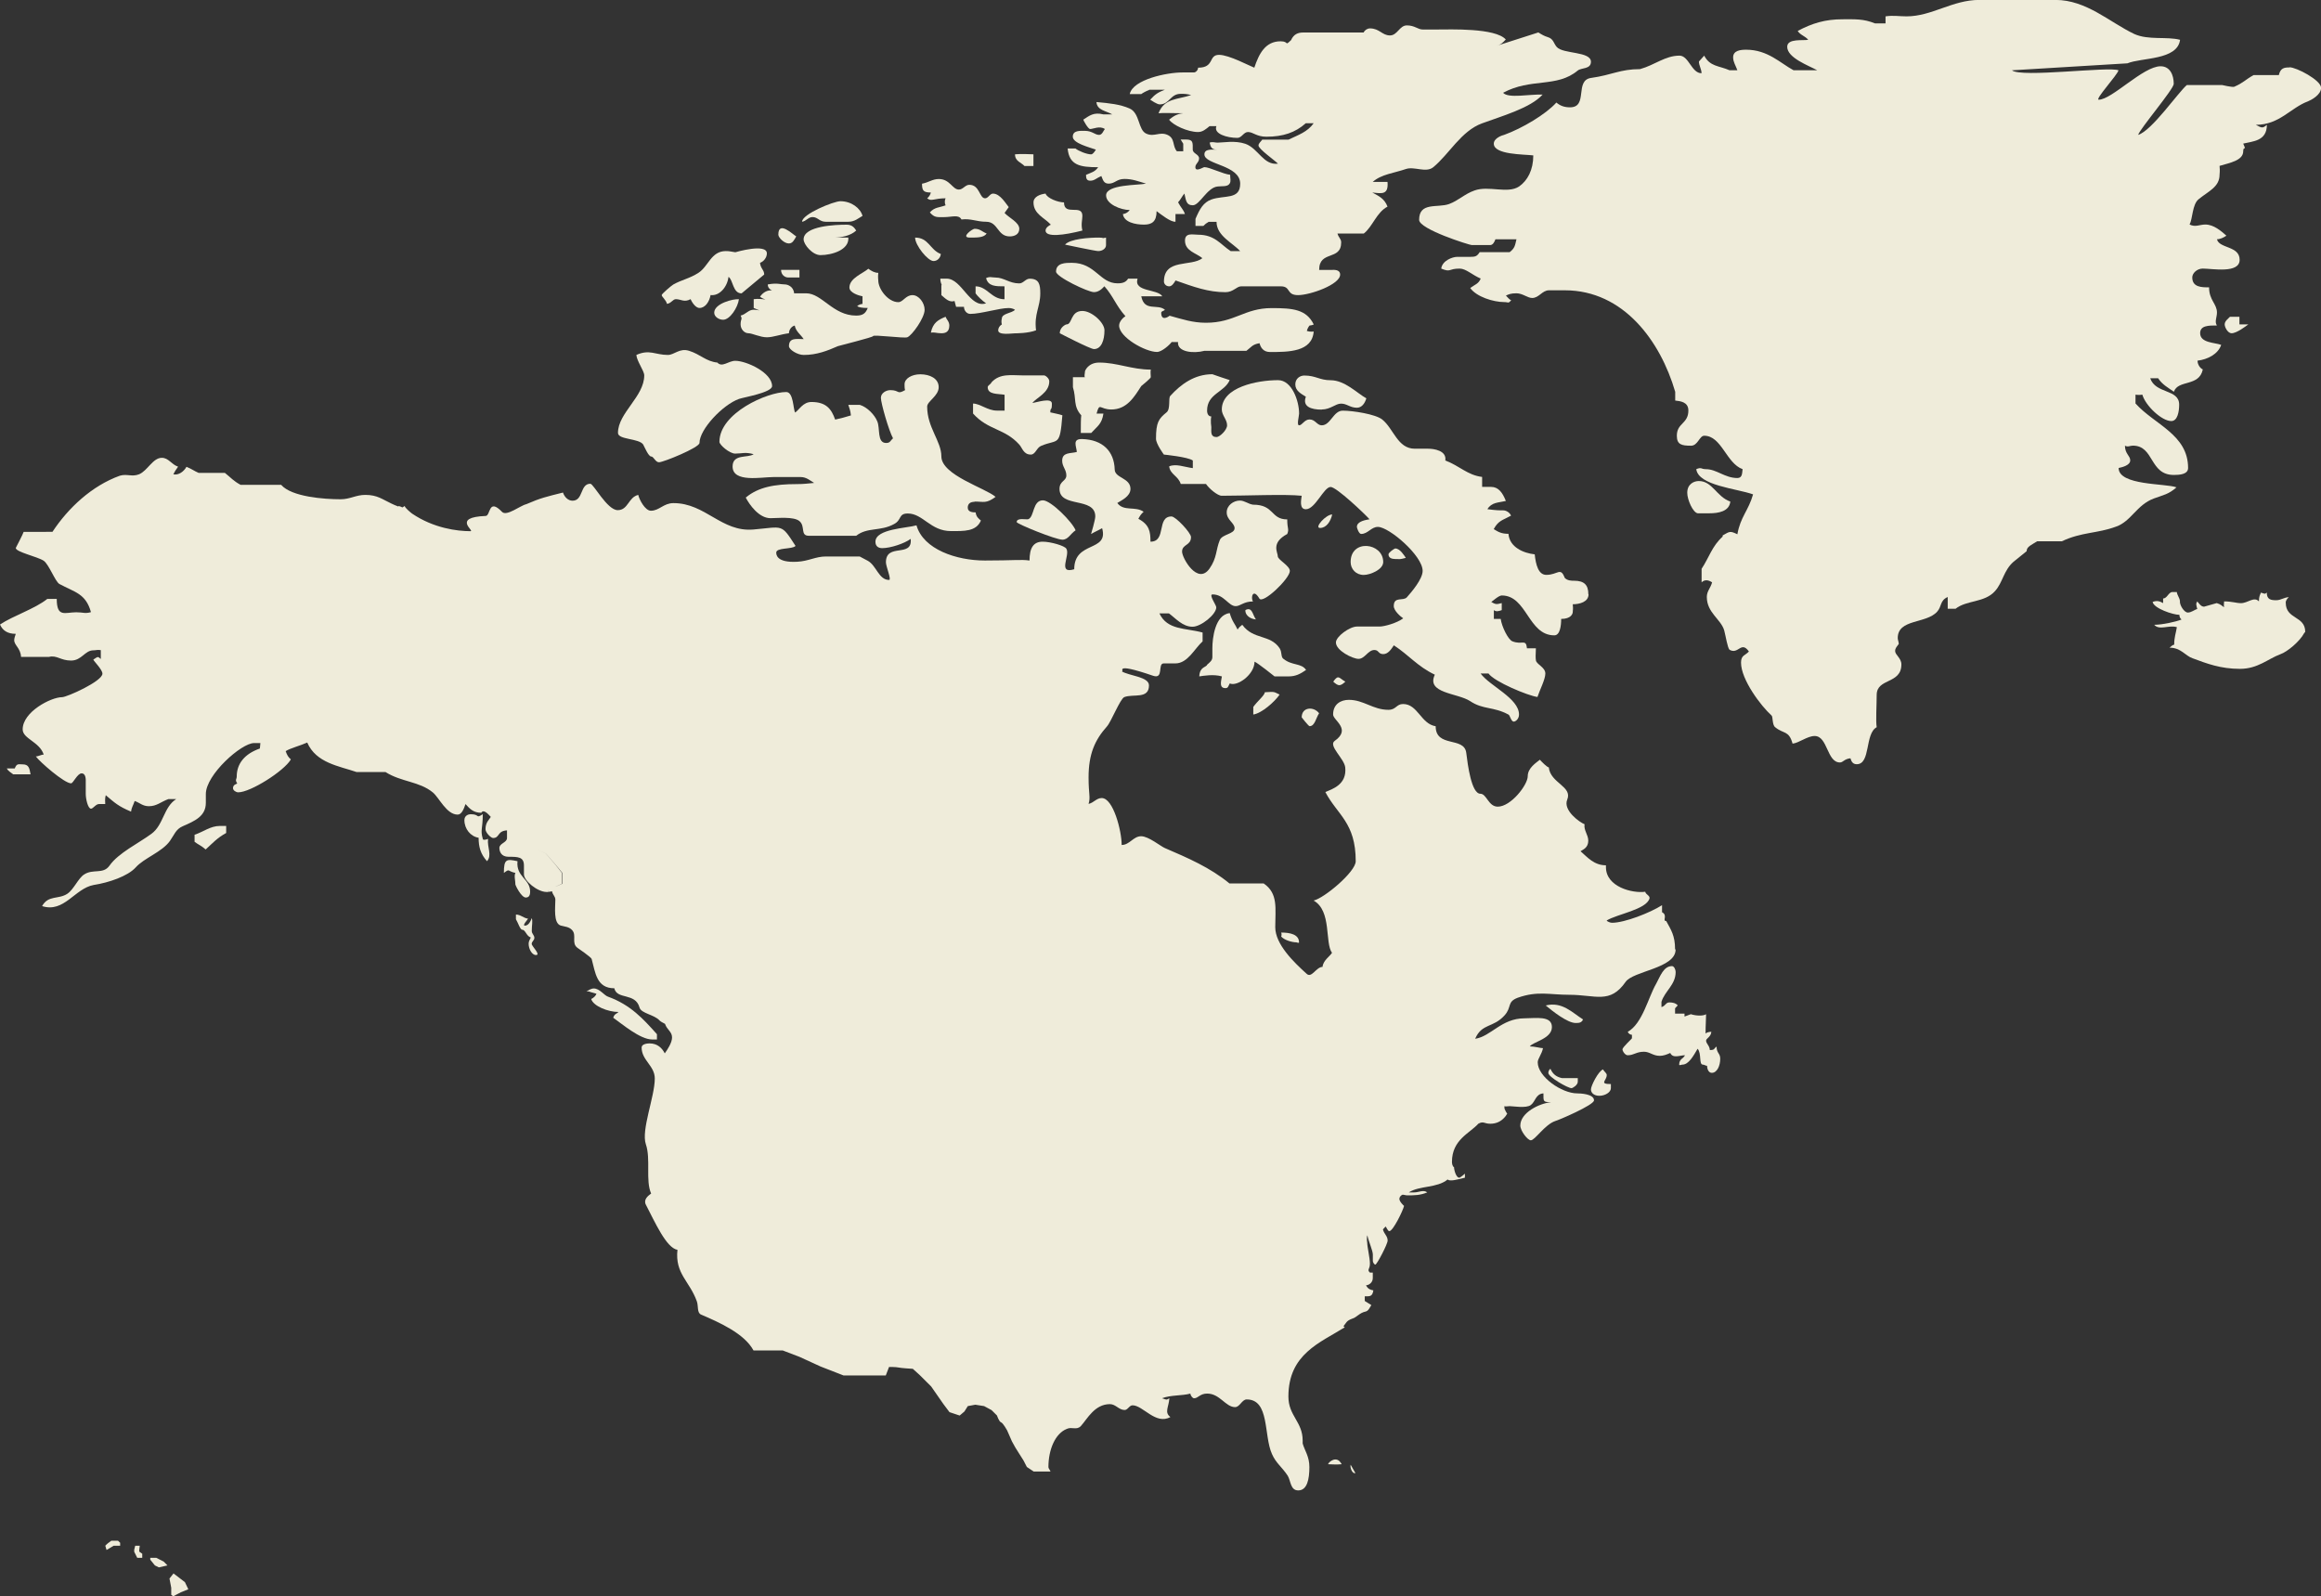 <?xml version="1.0" encoding="UTF-8"?><svg id="_レイヤー_2" xmlns="http://www.w3.org/2000/svg" viewBox="0 0 356.2 244.97"><rect x="0" y="0" width="356.2" height="244.97" fill="#333333" stroke="none"/><defs><style>.cls-1{fill:#efecda;stroke-width:0px;}</style></defs><g id="designsystem"><path class="cls-1" d="M265.55,76.97c-2.1-.72-2.74-3.15-4.84-3.15-.73,0-1.77.45-1.77,1.8,0,1.08.88,3.06,1.61,3.15h1.78c1.37,0,3.06-.27,3.22-1.8Z"/><path class="cls-1" d="M342.23,48.61c-.24.27-.81.64-.81,1.17,0,.46.49,1.36,1.05,1.36.81,0,2.18-1.08,2.58-1.36h-1.37v-1.17h-1.46Z"/><path class="cls-1" d="M94.12,156.19c1.29.9,4.11,3.33,5.97,3.33h.73v-.81c-2.1-2.34-4.03-4.5-7.51-5.76-.57-.18-1.29-1.26-2.18-1.26-.4,0-.8.27-1.13.45h.33s.8.27,1.21.36c-.09.27-.41.63-.81.81.32,1.08,2.58,1.99,4.19,1.99-.24.27-.65.27-.81.9Z"/><path class="cls-1" d="M82.01,143.95c0-.46-.4-.64-.4-1.08,0-.9.17-1.45,0-1.98-.16.44-.48,1.16-1.05,1.16-.48,0,.48-.98.48-1.07-.72-.09-1.13-.63-1.86-.63v.72c.33.54.65,1.61.97,1.61.49,0,.65,1,1.3,1.18,0,.18-.32.45-.32.99,0,.72.48,1.71,1.12,1.71.81,0-.65-1.35-.65-1.71s.4-.54.4-.89Z"/><path class="cls-1" d="M198.96,144.62c.08,0,.4.15.4,0,0-1.23-1.37-1.51-2.74-1.51.08.17.08.43,0,.61.48.54,1.62.89,2.34.89Z"/><path class="cls-1" d="M157.8,79.68c-.32.09-1.77-.28-1.77.44,0,.27,5.97,2.7,7.02,2.7.89,0,1.21-.9,2.02-1.44-.48-1.26-3.79-4.6-5.01-4.6-1.62,0-1.29,2.53-2.26,2.9Z"/><path class="cls-1" d="M196.94,101.1c-.4-.36-.16-.99-.56-1.62-1.45-2.17-4.04-1.26-5.73-3.6-.24.17-.48.36-.72.73-.41-.9-.81-1.17-1.21-2.53-2.26.27-2.66,3.87-2.66,5.4v1.35c0,.54-.4.81-.8,1.17-.16.45-1.13.27-1.21,1.8.64-.09,2.18-.37,3.47,0-.16.9-.41,1.8.56,1.8.4,0,.4-.27.65-.72,1.13.53,3.8-1.35,3.8-3.34.48.18,3.07,2.26,3.07,2.26h2.18c1.05,0,1.77-.37,2.66-.99-.72-1.09-2.18-.63-3.47-1.71Z"/><path class="cls-1" d="M212.28,86.25c0-2.97-5-3.6-5,0,0,1.07.8,1.98,2.01,1.98.97,0,2.99-.81,2.99-1.98Z"/><path class="cls-1" d="M194.12,106.23c-.08.53-1.13,1.35-1.78,2.25v1.17c1.29-.18,3.31-1.98,4.04-3.06-.98-.45-.65-.45-2.26-.36Z"/><path class="cls-1" d="M202.84,62.84c1.37,0,2.09-.9,2.98-.9s1.37.63,2.42.63c.73,0,1.21-.63,1.45-1.44-1.45-.81-3.3-2.78-5.49-2.78-1.69,0-2.26-.72-4.03-.72-.65,0-1.38.45-1.38,1.36,0,.98.89,1.44,1.62,1.89-.57,1.52.81,1.98,2.42,1.98Z"/><path class="cls-1" d="M200.98,111.44c.81,0,.97-1.26,1.46-1.98-.81-1.08-2.67-.99-2.67.63,0,0,1.05,1.35,1.21,1.35Z"/><path class="cls-1" d="M215.75,85.61c-.24-.35-.89-1.44-1.61-1.44-.17,0-1.05.63-1.05.9,0,.53.48.72,1.05.72.8,0,.56.09,1.61-.18Z"/><path class="cls-1" d="M204.45,78.95c-.96,0-2.82,2.07-1.86,2.07s1.62-.99,1.86-2.07Z"/><path class="cls-1" d="M204.61,104.61c.81.72,1.05.72,1.86,0-.97-.54-1.05-1.17-1.86,0Z"/><path class="cls-1" d="M191.13,93.62c-.08.63.56,1.35,1.61,1.44-.56-.81-.56-1.97-1.61-1.44Z"/><path class="cls-1" d="M263.45,160.6c-.49.35-.25.54-1.05.54,0-.63-.57-.99-.57-1.44,0-.36.73-.54.81-1.36-.32,0-.73.09-.89.27,0-1.35.08-2.16.08-2.97-.4.28-1.45.28-2.34,0l-.97.36v-.45h-1.45v-.82l.41-.44c-.32-.37-.81-.46-1.29-.46-.56,0-.56.54-1.21.72v-.8c.48-1.63,2.18-2.61,2.18-4.59,0-.36-.24-.9-.56-.9-1.3,0-1.79,1.53-2.43,2.7-1.21,2.07-2.1,6.13-4.36,7.38.08.27.4.46.64.46v.53c0,.09-1.45,1.36-1.45,1.71,0,.27.4.9.8.9.97,0,1.3-.54,2.5-.54.89,0,1.37.63,2.42.63.56,0,1.05-.19,1.61-.44.41.89,1.46.35,2.26.35-.24.54-.89.54-.89,1.44,0,.18.33,0,.49,0,.97,0,1.7-1.35,2.34-2.44.64.73.16,2.44.81,2.44.24,0,.4.18.64.18,0,.36.17,1.08.73,1.08.8,0,1.29-1.08,1.29-2.16,0-.89-.56-.81-.56-1.89Z"/><path class="cls-1" d="M242.95,156.45c-1.69-1.08-3.23-2.78-5.73-2.15.97.81,3.31,2.69,4.6,2.69.65,0,.89-.08,1.13-.54Z"/><path class="cls-1" d="M237.94,164.02c-.16.09-.32.36-.32.63,0,.63,2.99,2.34,3.56,2.34.16,0,.96-.46.96-.99v-.55h-2.42c-.8-.18-1.37-.53-1.78-1.43Z"/><path class="cls-1" d="M246.59,165.01c0-.36-.41-.54-.57-.9-.73.26-1.86,2.52-1.86,3.07s.49.98,1.29.98c.88,0,1.77-.54,1.77-1.17v-.63c-1.86,0-.64-.54-.64-1.35Z"/><path class="cls-1" d="M149.56,76.97c1.45,0,1.77.35,3.23-.72-1.54-1.35-8.32-3.34-8.32-6.21,0-2.34-2.18-4.42-2.18-7.65,0-.81,1.77-1.62,1.77-2.97s-1.37-1.98-2.82-1.98c-1.29,0-2.42.63-2.42,1.54,0,.27,0,.62.08.89-1.29.73-.81,0-2.26,0-.65,0-1.45.45-1.45,1.18,0,.81,1.21,5.04,1.86,6.21-.41.35-.41.72-1.05.72-1.45,0-.89-2.25-1.37-3.33-.4-.99-1.53-2.17-2.67-2.52h-1.77c.16.54.32.81.4,1.62-.89.27-1.53.45-2.42.64-.57-1.62-1.37-2.7-3.64-2.7-1.29,0-1.86,1.18-2.5,1.62-.32-.53-.24-3.15-1.37-3.15-2.91,0-10.25,3.23-10.25,7.65,0,.45,1.54,1.8,2.42,1.8,1.05,0,1.53-.27,2.83.09-.89.63-3.23-.09-3.23,1.89,0,2.52,4.44,1.62,6.22,1.62h4.27c.81,0,1.45.55,2.02.9-.97.08-1.45.18-2.66.18-3.39,0-5.9.45-7.83,2.07.56,1.08,2.02,3.16,3.79,3.16,1.13,0,3.55-.28,4.44.44.97.81.08,2.26,1.46,2.26h7.26c1.7-1.35,3.72-.64,5.81-1.8,1.21-.63.65-1.62,2.1-1.62,2.35,0,3.48,2.7,6.63,2.7,2.02,0,3.87.09,4.6-1.62-.32-.27-.72-.54-.81-1.25-.32,0-1.21,0-1.21-.72,0-.63.41-.9,1.05-.9Z"/><path class="cls-1" d="M98.72,68.24c.24.45.81,1.81,1.21,1.81s.64.89,1.21.89c.65,0,6.21-2.25,6.21-2.97,0-2.08,3.55-5.85,6.06-6.75.8-.27,5.08-.99,5.08-1.97,0-2.08-3.95-3.88-5.65-3.88-1.05,0-2.01,1.08-2.75.27-1.78-.19-2.58-1.26-4.35-1.81-1.46-.45-2.26.64-3.24.64-1.93,0-2.82-.91-4.84,0,.08.98,1.21,2.43,1.21,3.14,0,3.25-4.03,5.76-4.03,8.82,0,1.08,3.23.81,3.88,1.8Z"/><path class="cls-1" d="M118.45,44.58c-.07,0-.12-.02-.2-.02-.65,0-1.29.46-1.61.99.27.19.55.32.84.42-.21-.03-.38-.06-.44-.06,0,0-.73-.09-1.37,0v1.35c.29.12.59.25.89.38-.28-.06-.56-.11-.89-.11-.81,0-1.21.72-2.01.9.32.64,0,.45,0,1.35,0,.73.56,1.36,1.21,1.36.57,0,1.78.62,2.82.62.98,0,2.02-.44,3.39-.62,0-.54.4-1.08.89-1.18.16.9.89,1.35,1.37,2.08-1.05,0-2.26-.28-2.26,1.08,0,.53,1.29,1.35,2.26,1.35,2.02,0,3.63-.64,5.25-1.35.24-.09,5.4-1.36,5.4-1.54,0-.27,4.76.37,5.25.18.72-.27,2.66-2.97,2.66-4.22,0-1.08-.89-2.25-1.86-2.25-1.05,0-1.45,1.08-2.18,1.08-1.54,0-3.07-1.98-3.07-3.33,0-.18-.08-.45,0-1.17-.56,0-1.05-.28-1.53-.63-.81.72-2.9,1.44-2.9,2.88,0,.81,1.45,1.25,2.01,1.35v1.17c-.24,0-.72.18-.81.36.32.17.73.26,1.61.26-.32.82-.73,1.17-1.78,1.17-3.55,0-5.24-3.42-7.67-3.42h-1.85c-.08-1.08-1.06-1.36-1.38-1.36-.72,0-1.21-.27-2.66,0,0,.44.25.73.61.91Z"/><path class="cls-1" d="M109.61,47.99c0,.62.72,1.08,1.37,1.08,1.05,0,2.26-1.9,2.42-3.15-.8-.09-3.79.63-3.79,2.07Z"/><path class="cls-1" d="M120.91,42.58h1.78v-1.17h-2.82c0,.81.64,1.17,1.05,1.17Z"/><path class="cls-1" d="M103.71,45.91c.81,0,1.29.54,2.27,0,.16.36.72,1.35,1.37,1.35.89,0,1.53-.99,1.7-1.98,1.37.18,2.58-1.26,2.75-2.79.72.44.64,2.53,2.01,2.53l3.47-2.89c0-.72-.56-.9-.64-1.8.56-.18,1.05-.81,1.05-1.44,0-1.61-4.84-.18-4.84-.18-.72-.09-.81-.18-1.46-.18-2.26,0-2.66,2.34-4.19,3.33-1.37.89-2.58,1.07-3.87,1.8-.32.19-1.78,1.44-1.78,1.62,0,.27.65.72.81,1.35.65-.08.89-.72,1.37-.72Z"/><path class="cls-1" d="M126.72,34.03h3.48c.97,0,1.53-.54,2.17-.9-.32-1.17-1.69-2.25-3.39-2.25-1.05,0-5.89,1.98-5.89,3.15.64-.09.96-.72,1.61-.72.81,0,1.05.72,2.02.72Z"/><path class="cls-1" d="M129.95,34.48c-1.69,0-6.62.18-6.62,2.25,0,.81,1.37,2.42,2.58,2.42,1.77,0,4.44-.81,4.28-2.69h-2.26c1.21,0,2.58-.27,3.47-1.08-.24-.36-.56-.9-1.45-.9Z"/><path class="cls-1" d="M121.07,37.36c.57,0,.81-.53,1.13-1.08-.49-.27-2.75-2.52-2.75-.27,0,.45.89,1.35,1.61,1.35Z"/><path class="cls-1" d="M161.19,63.29c0-.9.24-.09.24-1.35,0-.99-2.35-.18-2.99-.09.57-.81,2.59-1.54,2.59-3.33,0-.45-.57-.91-.8-.91h-3.23c-1.78,0-3.55-.36-4.85,1.08-.08.27-.57.45-.57.72,0,1.17,1.54.99,2.59,1.17v2.43h-1.21c-1.37,0-2.58-1.08-3.63-1.08v1.53c2.34,2.61,4.84,2.25,7.1,4.77.48.54.65,1.53,1.77,1.53.72,0,.88-1.08,1.61-1.35,2.59-1.08,2.84.23,3.23-4.68-.49-.18-1.54-.36-1.86-.45Z"/><path class="cls-1" d="M145.28,42.76h-.97c0,.45.12.79.28,1.07l-.12-.16v1.62c.64.54,1.21,1.17,2.02.9l.24.89h1.21c0,.55.4,1.09.97,1.09,1.62,0,4.44-.9,5.89-.9.32,0,.72.09.97.27-.48.54-2.02.54-2.02,1.35-.08.27-.08.64,0,.9-.32.18-.56.54-.56.9,0,.81,2.1.46,2.58.46.24,0,2.02,0,3.23-.46-.32-2.52.65-3.6.65-5.66,0-1.36-.17-2.26-1.62-2.26-.65,0-.97.72-1.61.72-1.53,0-2.34-.9-3.63-.9-.57,0-.89-.19-1.46.09.33,1.26,1.46,1.26,2.83,1.26v1.98c-2.02,0-2.66-1.98-4.44-1.98v1.08c.32.45.97,1.08,1.61,1.53-2.5.81-3.71-3.79-6.05-3.79Z"/><path class="cls-1" d="M168.69,55.64c-1.69,0-2.18,1.26-2.18,1.35,0,.27-.16.81,0,.89h-1.85v1.54c.56,1.8,0,2.88,1.28,4.32-.07.45-.07,1.53-.07,2.7h1.6c.98-1.08,1.62-1.35,1.87-2.97h-1.05c.48-1.8.48-.63,2.26-.63,2.42,0,3.55-1.98,4.6-3.6,0,0,1.46-1.18,1.46-1.36,0-.44-.08-.71,0-1.16-2.91,0-5.17-1.08-7.91-1.08Z"/><path class="cls-1" d="M143.27,40.06c.56,0,1.05-.45,1.12-1.08-1.69-.64-1.85-2.52-3.95-2.52,0,1.17,1.94,3.6,2.83,3.6Z"/><path class="cls-1" d="M142.86,51.04c.65-.08.81.1,1.62.1.48,0,1.21-.1,1.21-1.18,0-.63-.41-.89-.57-1.35-1.13.46-1.94.9-2.26,2.43Z"/><path class="cls-1" d="M142.86,29.53c-.08.36-.32.72-.57.9.64.54,1.05,0,2.83,0-.16.27-.16.81,0,1.08-.97.36-1.7.27-2.42,1.09.72.81,1.05.72,2.18.72,1.21,0,2.26-.45,2.67.36,1.45-.18,2.34.35,3.79.35,1.86,0,1.69,2.25,3.63,2.25.65,0,1.46-.27,1.46-1.17,0-.99-1.62-1.71-2.26-2.43.16-.27.48-.63.64-.9-.4-.45-1.29-2.07-2.42-2.07-.48,0-.72.72-1.21.72-.89,0-.81-2.07-2.42-2.07-.64,0-.96.73-1.61.73-.97,0-1.37-1.62-3.07-1.62-.97,0-1.61.55-2.58.72,0,1.08.24,1.35,1.37,1.35Z"/><path class="cls-1" d="M151.42,35.83c-.72-.27-.97-.72-1.86-.72-.32,0-2.18,1.35-.73,1.35,1.21,0,2.18,0,2.59-.63Z"/><path class="cls-1" d="M179.83,52.49h.96c-.16,1.53,2.34,1.8,4.04,1.35h6.45c.73-.54.89-.99,2.02-1.17.16.63.56,1.35,1.61,1.35,2.82,0,6.46,0,6.7-3.15,0,0-.48.1-1.05-.08.09-.36.24-.62.41-.83.23-.02.52-.09.65-.16-1.13-2.34-3.23-2.52-6.46-2.52-4.2,0-5.65,2.25-10.09,2.25-2.02,0-3.63-.54-5.57-1.08-.32.26-1.29.81-1.29-.45,0-.27.41-.27.57-.46-1.13-.98-3.15.36-3.63-2.07h3.23c-.73-1.17-4.44-.63-3.8-2.71h-1.45c-.33.54-.81.72-1.62.72-2.74,0-3.39-3.15-7.02-3.15-.96,0-2.42,0-2.42,1.35,0,.82,4.93,3.15,5.81,3.15.64,0,1.13-.37,1.61-.9,1.37,1.53,1.77,2.97,3.23,4.59-.32.18-.97.81-.97,1.44,0,1.8,4.03,4.05,5.81,4.05.73,0,1.93-1.07,2.26-1.53Z"/><path class="cls-1" d="M169.5,50.68c0-1.16-1.94-2.96-3.39-2.96-1.85,0-1.53,2.06-2.42,2.06-.16,0-1.05.46-1.05,1.36,0,0,4.68,2.43,5.25,2.43,1.13,0,1.61-1.35,1.61-2.88Z"/><path class="cls-1" d="M169.74,37.63v-1.17c-.81.18-.16,0-1.05,0-1.53,0-4.44.18-5.24,1.08,0,0,4.68.99,5.08.99.73,0,1.21-.45,1.21-.9Z"/><path class="cls-1" d="M161.27,34.48c-.24.09-.81.45-.81.9,0,1.08,2.83.72,5.65,0-.24-.99,0-1.62,0-2.25,0-1.89-2.82.1-2.82-2.07-.89,0-2.59-.63-2.83-1.35-.8.09-1.85.46-1.85,1.35,0,1.8,1.69,2.34,2.66,3.42Z"/><path class="cls-1" d="M157.23,25.48h1.37v-1.8c-.57,0-1.78-.1-2.83,0,0,1.08.97,1.25,1.46,1.8Z"/><path class="cls-1" d="M167.48,23.69c-.72,0-2.02-.55-2.42-.9h-1.21c.24,2.6,1.94,2.87,4.68,2.87-.48.72-1.05.81-1.86,1.17,0,.54.09.9.65.9.65,0,.89-.36,1.7-.72.24.53.32,1.17,1.13,1.17.97,0,1.21-.72,2.42-.72s2.1.36,3.31.72c-1.13.26-6.13.09-6.13,1.8,0,1.35,2.26,2.25,3.63,2.25-.24.28-.49.54-1.05.62.16,1.27,1.94,1.62,3.23,1.62,1.21,0,1.94-.45,1.94-2.07.73.54,2.18,1.71,2.9,1.62v-1.17h1.45c-.24-.72-.57-.89-1.05-1.8.41-.45.58-.9.97-1.35.24.99.24,1.8,1.29,1.8s2.18-2.7,3.79-2.88c.65-.09,1.54.09,1.86-.45.24-.36.08-.72.08-1.35-1.05-.09-3.15-1.17-3.96-1.17-.17,0-1.38.81-1.38,0,0-.54.57-.72.57-1.35s-.97-.72-.97-1.35c0-1.08.08-1.54-1.05-1.54h-.81l.4.64v1.17h-.97c-.73-.81-.24-1.98-1.45-2.52-1.21-.54-2.02.36-3.23-.18-1.3-.54-.97-3.15-2.58-3.87-1.46-.64-3.07-.81-5.09-.99.08,1.26,1.46,1.34,2.42,1.89h-1.37c-1.46-.36-2.1.18-3.07.81,0,.09.73,1.44,1.05,1.44.49,0,1.46-.54,2.26,0-.24.28-.4.9-.89.9-.65,0-1.05-.62-2.18-.62-.72,0-1.85-.1-1.85.9s2.5,1.61,3.54,1.98c0,0-.4.73-.73.73Z"/><path class="cls-1" d="M243.76,91.19c0-1.44-.65-2.07-2.18-2.07-.4,0-1.05,0-1.45-.45-.64-1.71-1.05-.45-2.82-.45-1.21,0-1.61-1.53-1.78-3.15-1.69-.18-3.87-1.07-4.03-3.15-1.05,0-1.54-.27-2.26-.72.73-1.35,1.37-1.35,2.66-2.07-.24-.54-.8-.81-1.21-.81-.73,0-1.05,0-2.42-.18.65-1.08,1.69-.99,2.83-1.26-.49-1.26-1.13-2.16-2.26-2.16h-1.38v-1.53c-2.25-.27-3.47-1.71-5.65-2.52.24-1.54-1.77-1.81-2.65-1.81h-2.03c-2.66,0-3.23-3.06-5.01-4.49-1.05-.82-4.52-1.35-6.05-1.35-1.45,0-1.85,2.25-3.23,2.25-.73,0-.97-.9-1.86-.9-.8,0-1.13.9-1.61.9-.4,0,0-1.44,0-1.8,0-1.99-1.13-5.13-3.22-5.13-3.23,0-8.64,1.08-8.64,4.5,0,.9.81,1.53.81,2.43,0,.72-1.13,1.8-1.61,1.8-.97,0-.81-.81-.81-1.53,0,0-.16-.99,0-1.63-.4,0-.65-.36-.65-.9,0-2.61,2.66-2.79,3.47-4.68-.08,0-2.66-.9-2.66-.9-2.74,0-4.84,1.54-6.46,3.33-.33.36.08,1.99-.57,2.52-1.21.99-1.62,1.53-1.62,4.05,0,.81,1.21,2.43,1.21,2.43,0,0,3.71.36,4.44.91v1.17c-1.37-.18-2.59-.72-3.63-.27.16,1.26,1.37,1.43,1.78,2.7h3.87c.49.72,1.78,1.81,2.42,1.81,3.64,0,9.77-.27,12.27,0-.08.62-.4,2.07.64,2.07,1.45,0,2.75-3.42,3.8-3.42.89,0,5.25,4.14,5.97,4.96-.48.09-1.94.27-1.94,1.17,0,.18.32,1.08.65,1.08,1.05,0,1.53-1.08,2.58-1.08,1.7,0,6.86,4.41,6.86,6.75,0,1.26-1.7,3.24-2.42,4.05-.57.63-2.01-.18-2.01,1.35,0,.72,1.05,1.62,1.45,1.88-.97.73-2.9,1.26-3.63,1.26h-3.47c-1.13,0-3.23,1.54-3.23,2.44,0,1.25,2.58,2.52,3.47,2.52.97,0,1.46-1.36,2.43-1.36.72,0,.56.63,1.37.63.72,0,1.21-.72,1.62-1.35,2.34,1.53,3.63,3.24,6.29,4.51-1.37,2.88,3.47,2.79,5.41,4.05,2.02,1.35,3.55.81,5.89,2.07.24.1.4,1.08.81,1.08.32,0,.81-.45.81-1.08,0-2.51-4.52-4.4-5.89-6.3h1.21c.89,1.26,6.06,3.41,7.51,3.6.32-1,1.21-2.7,1.21-3.6,0-.99-1.45-1.44-1.45-2.07q-.08-.35,0-1.8h-1.37c-.16-1.53-.73-.46-2.25-1.08-.65-.27-1.62-2.26-1.78-3.43h-1.05v-1.35c.33.27.73.18,1.21,0v-1.08c-.73.18-.88.27-1.61-.18.08,0,1.12-.99,1.61-.99,3.88,0,4.04,6.12,8.07,6.12.89,0,1.05-1.53,1.05-2.52,1.53,0,1.78-.8,1.78-1.08,0-.45.08-.18,0-1.17,1.05,0,2.42-.36,2.42-1.53Z"/><path class="cls-1" d="M176.36,13.77h2.42c-.97.37-1.45.63-2.26,1.53.16.1,1.05.72,1.45.72,1.53,0,1.62-1.62,3.23-1.62.64,0,.88,0,1.61.19-2.1.71-4.12.45-5.01,2.79.65-.09,2.26,0,3.8,0-1.05.09-1.61.54-2.18.99.57.81,2.83,1.89,4.44,1.89.72,0,1.21-.45,1.77-.9h1.05c-.48,1.17,1.61,1.8,3.23,1.8.65,0,.96-.9,1.61-.9.81,0,1.3.72,2.83.72,2.58,0,4.44-.64,6.05-2.07h1.21c-.97,1.35-2.34,1.79-3.87,2.52h-4.03c-.16.27-.57.54-.57.9,0,.54,2.58,2.34,2.99,2.79-2.26.27-2.99-2.33-5-3.05-1.62-.55-3.39-.18-4.28-.18-.4,0-.8-.18-1.21,0,.16.72.32,1.08,1.21,1.08-.8,0-2.01-.18-2.01.72,0,1.61,5.49,1.61,5.49,4.5,0,2.52-2.42,1.71-4.44,2.43-1.21.45-1.77,1.44-2.42,2.97v1.08h1.21q.33-.36.81-.63h1.21c0,2.16,2.5,3.24,3.63,4.5h-1.45c-1.54-.99-2.42-2.52-5-2.52-.81,0-2.02-.36-2.02.9,0,1.61,1.69,1.89,2.67,2.7-1.7,1.35-5.9,0-5.9,3.6,0,.26.24.72.81.72.4,0,.72-.46.97-.9,2.82.99,5,1.8,7.66,1.8,1.21,0,1.7-.9,2.42-.9h6.06c1.61,0,.81,1.35,2.66,1.35s6.46-1.62,6.46-3.15c0-.81-.97-.72-1.21-.72h-2.01c0-3.06,3.38-1.35,3.38-4.23,0-.54-.4-.72-.57-1.35h4.04c1.37-1.07,1.94-3.24,3.64-4.13-.48-1.27-1.37-1.63-2.34-2.17,1.53.18,2.5.36,2.34-1.62h-2.27c1.3-1.18,3.31-1.36,5.09-1.98,1.29-.44,3.07.63,4.19-.27,2.42-1.97,4.28-5.57,7.5-6.74,2.91-1.08,7.43-2.34,9.29-4.41-2.02-.09-5.25.63-6.06-.28,4.28-2.32,8.24-.72,11.46-3.42.57-.45,2.02-.18,2.02-1.34,0-1.62-4.28-1.17-5.24-2.26-.49-.54-.49-1.26-1.38-1.52-.56-.18-.88-.36-1.45-.72l-6.46,2.07c.65-.18.89-.36,1.46-.99-1.61-1.8-8.56-1.53-10.5-1.53h-2.26c-.73,0-1.21-.63-2.42-.63-1.13,0-1.45,1.54-2.59,1.54-1.21,0-1.61-1.08-3.07-1.08-.41,0-.81.27-.97.63h-9.28c-.81,0-1.46.27-1.86,1.17-1.05.99-.24.18-1.61.18-2.34,0-3.31,1.9-4.03,4.05-.73-.27-3.88-1.97-5.41-1.97-1.69,0-.64,1.97-3.22,1.97,0,.36-.33.73-.65.73h-1.77c-2.35,0-7.59,1.07-8.07,3.32h1.77c.24-.18.72-.45,1.21-.63Z"/><path class="cls-1" d="M257.07,145.66c0-2.08-.63-2.98-1.36-4.32-.65,0,.29-.88-.64-1.35v-1.08c-1.84,1.17-5.74,2.7-7.68,2.7-.25,0-.73-.18-.82-.35,1.62-.99,6.1-1.68,6.58-3.39.08-.45-.58-.58-.66-1.02-1.94.27-6.03-.73-6.03-3.78v-.28c-1.84,0-2.86-1.26-3.9-2.16.4-.26,1.19-.54,1.19-1.62,0-.9-.73-1.62-.57-2.52-.72-.27-3.35-2.13-2.66-3.78.84-2.04-2.59-2.52-2.83-4.95-.24,0-1.05-.81-1.37-1.17-.56.46-1.86,1.26-1.86,2.52,0,1.35-2.59,4.68-4.6,4.68-1.45,0-1.7-1.98-2.67-1.98-1.37,0-1.94-4.42-2.17-6.3-.33-2.52-4.69-.72-4.69-4.06-2.26-.35-2.74-3.41-5-3.41-1.05,0-1.05.89-2.26.89-2.35,0-3.79-1.53-6.06-1.53-1.21,0-2.42.63-2.42,2.25,0,.9,2.85,2.22.24,4.05-1.02.73,1.47,2.71,1.62,4.06.28,2.66-2,3.33-3.05,3.79,1.85,3.52,4.66,4.67,4.66,10.62,0,1.62-4.84,5.67-6.46,6.03,2.81,1.59,1.69,6.49,2.82,8.02-.32.54-1.37,1.17-1.45,2.16-.97,0-1.66,1.76-2.42,1.08-1.99-1.79-4.84-4.55-4.84-7.17,0-2.87.48-5.17-1.77-6.71h-5.25c-2.99-2.46-6.38-3.91-9.93-5.44-.64-.27-2.5-1.81-3.63-1.81-1.21,0-1.77,1.34-2.99,1.34,0-2.16-1.29-7.2-3.06-7.2-.81,0-1.21.72-2.02.9.32-1.08,0-1.45,0-4.06,0-3.6.97-5.76,2.82-7.83.65-.72,2.02-4.22,2.66-4.5,1.37-.54,3.79.36,3.79-1.8,0-1.35-3.09-1.45-4.22-2.18.72.27-1.72-1.55,4.84.7,1.7.58.67-1.89,1.63-1.89h1.78c1.94,0,2.97-2.3,4.2-3.38v-1.36c-2.61-.72-5.41-.33-6.63-2.94h1.46c1.05.77,2.1,2.05,3.63,2.05,1.29,0,3.64-1.89,3.64-2.98,0-.35-1.21-1.98-.57-1.98,1.78,0,2.43,1.8,3.55,1.8.73,0,1.21-.72,2.66-.72-.4-.54-.02-2.13.97-.45.53.91,4.68-3.06,4.68-4.23,0-.81-1.85-1.71-1.85-2.25,0-.62-1.09-2.06,1.45-3.42.32-.81,0-.71,0-2.24-2.58,0-1.94-2.26-5.25-2.26-.72-.09-1.29-.63-2.02-.63-.97,0-2.02.73-2.02,1.81,0,1.17,1.21,1.62,1.21,2.43,0,.9-1.86.9-2.26,1.8-.64,1.54-.42,2.74-1.59,4.4-1.82,2.58-4.21-1.61-4.21-2.6,0-1.17,1.37-.9,1.37-2.24,0-.64-2.34-3.16-2.99-3.16-2.34,0-.73,3.87-3.23,3.87,0-1.53-.16-2.61-1.86-3.51.24-.45.4-.72.81-1.08-1.29-.91-3.07,0-4.04-1.35.57-.37,2.02-.99,2.02-2.16,0-1.71-2.39-1.64-2.42-2.97-.08-2.81-1.85-4.59-5-4.68-1.54-.04-.89,1.08-.81,1.98-.97.27-2.25,0-2.25,1.35,0,.9.64,1.35.64,2.25s-1.05.82-1.05,2.07c0,2.98,5.49,1.17,5.49,4.23,0,.54-.65,2.7-.65,2.7.57-.35,1.05-.53,1.7-.9,1.05,3.7-4.28,1.89-4.28,6.3-2.65.8-.57-2.16-1.21-3.15-.24-.45-2.42-1.08-3.63-1.08-1.45,0-2.02.99-2.02,2.89-1.37-.19-2.26,0-6.86,0-4.36,0-9.44-1.71-10.49-5.4-1.45.44-6.3.53-6.3,2.52,0,.63.38.98,1.03.98,1.29,0,3.42-.71,4.38-1.42.32,2.97-3.8.54-3.8,3.6,0,.62.89,2.7.49,2.7-1.61,0-1.94-2.24-3.31-2.96l-1.21-.64h-5.16c-1.62,0-2.66.72-4.44.81-3.2.17-3.2-1.14-3.2-1.41,0-.8,2.47-.47,2.96-1.02-2.25-3.48-1.84-2.92-6.46-2.52-4.91.43-7.35-4.05-12.27-4.05-1.53,0-2.18,1.17-3.47,1.17-.89,0-1.78-1.71-1.94-2.43-1.53.36-1.53,2.34-3.15,2.34s-3.71-4.05-4.2-4.05c-1.61,0-1.05,2.6-2.74,2.6-.65,0-1.22-.53-1.46-1.25-2.5.63-3.39.81-5.64,1.79-.89.19-3.01,1.91-3.71,1.18-2.12-2.21-1.75.6-2.51.62-5.25.21-1.61,2.34-2.34,2.34-2.02,0-5.64-.45-8.96-2.7-.13-.09-1.13-.9-1.13-1.17-.56.37-.16.19-.96,0v.09c-.4-.14-.74-.3-1.06-.45h0c-1.37-.63-2.15-1.34-4.02-1.34-1.45,0-2.34.67-3.8.67-2.5,0-7.51-.36-9.12-2.21h-6.22c-1.13-.61-1.45-1.07-2.42-1.84h-4.03c-.73-.31-.98-.57-1.86-.93-.4.72-1.21,1.33-2.02,1.15.24-.45.33-.63.73-1.17-1.05-.36-1.45-1.36-2.5-1.36-1.37,0-2.18,1.97-3.47,2.52-1.13.45-1.86-.11-2.98.23-4.27,1.54-7.91,4.93-10.33,8.61H3.63c-.08.31-1.21,2.47-1.21,2.47,0,.63,3.31,1.32,4.28,1.96.8.53,1.78,3.22,2.42,3.57,2.34,1.27,4.04,1.44,4.84,4.32-.96.27-1.13.02-2.26.02-1.7,0-2.99.87-2.99-2.05h-1.45c-1.93,1.54-5.25,2.58-7.26,3.93.4.9,1.13,1.43,2.42,1.43-.09.27-.24.69-.24.96,0,.81.97,1.2,1.05,2.58h4.28c1.21-.31,1.78.56,3.4.56s2.12-1.57,3.41-1.57c.48,0,.54-.12,1.15-.03v1.36c-.46-.36-.34-.46-1.15.09.08.26,1.4,1.53,1.4,2.16,0,1.17-5.47,3.61-6.2,3.61-1.7,0-6.04,2.25-6.04,4.94,0,1.45,2.59,1.89,3.23,3.87-.4,0-.8.28-1.21.28.57.81,4.36,4.13,5.41,4.13.32,0,.97-1.53,1.61-1.53.72,0,.64,1.08.64,1.35v1.81c0,.72.32,2.26.81,2.26.32,0,.73-.71,1.22-.71h.96c0-.31-.08-.82.08-1.36,1.38,1.17,1.94,1.71,3.88,2.52.08-.64.32-.91.56-1.63.81.28,1.21.8,2.18.8,1.2,0,1.77-.63,2.98-1.09h1.21c-1.94,1.23-1.94,3.97-3.79,5.32-1.94,1.44-5.09,2.94-6.46,4.91-.97,1.35-2.51.43-3.88,1.34-.88.54-1.61,2.33-2.58,2.96-1.37.9-2.91.17-3.87,1.89,3.39,1.08,5-2.7,7.91-3.24,2.34-.36,5.24-1.35,6.46-2.7,1.29-1.45,4.03-2.35,5.25-4.06.64-.9.9-1.8,1.95-2.25,1.85-.81,3.56-1.53,3.56-3.6v-1.35c0-2.97,5.46-7.82,7.4-7.82h.97c0,.31-.08.58-.08.84-2.34.81-3.55,2.33-3.55,4.3,0,.45-.31.44.08,1.07-.16.09-.65.18-.65.71,0,.36.48.64.81.64,1.86,0,7.02-3.25,8.07-5.05-.41-.36-.57-.63-.8-1.27.72-.46,2.34-.87,3.31-1.32,1.37,3.16,4.92,3.61,7.58,4.53h4.44c2.42,1.54,5.17,1.41,7.26,3.13.97.8,2.1,3.4,3.8,3.4.64,0,.96-.9,1.21-1.62.65.72,1.21,1.34,2.43,1.34.32-.62,1.05.19,1.45.63-.24.45-.81.81-.81,1.89,0,.54.84,1.35,1.16,1.35,1.05,0,.6-1.08,2.14-1.17v1.17c0,.72-1.17.8-1.17,1.53,0,.54.28,1.35,1.4,1.35,1.45,0,2.37,0,2.37,1.35v1.35c0,.99,2.09,2.7,3.46,2.7.08,0,.16,0,.22,0l.18-.4,1.03-.43s-.04,0-.03,0l.08-.03q.22-.19,0,0l.9-.4v-1.64l-.93-1.19-1.54-1.79-1.18-.6-1.19-.95s-.83-1.31-.95-1.67c-.12-.36-1.07-1.07-1.07-1.07l-1.31-1.91-.48-.95-1.19-1.55-.95-1.43-.6-1.43-1.67-1.07h0l1.67,1.07.6,1.43.95,1.43,1.19,1.55.48.95,1.31,1.91s.95.71,1.07,1.07c.12.36.95,1.67.95,1.67l1.19.95,1.19.6,1.56,1.79.97,1.19v1.64l-1.02.43h0s.02-.02.04-.03h0s-.02.02-.04.03h0s-1.03.43-1.03.43l-.16.4c.25-.02.3-.08.64-.08,0,.45.48.73.48,1.26,0,1.18-.33,3.6.81,3.97.64.18,1.29.18,1.77.71.73.81-.16,1.99.81,2.71,0,0,2.1,1.43,2.18,1.71.57,2.07.73,4.5,3.48,4.5.4,1.8,3.23.62,3.87,2.96.25.91,2.27,1.08,3.07,1.98.15.17.52.35.84.52h0s.01.02.01.03h0c.31.9,1.07,1.17,1.07,2.06,0,.81-.72,1.89-1.12,2.44-.41-.82-1.13-1.53-2.34-1.53-.32,0-1.21.08-1.21.63,0,1.97,2.02,2.79,2.02,4.76,0,2.79-2.12,7.9-1.37,10.09.78,2.27-.08,5.59.81,7.56-.48.35-1.21.93-.81,1.71,1.39,2.67,3.15,6.66,4.85,6.93-.4,3.68,1.86,4.77,2.98,7.92.25.71,0,1.76.65,2.02,2.77,1.19,6.63,2.89,8.04,5.5h4.48l2.57.98,3.23,1.48,3.54,1.38h6.48l.5-1.3s1.04-.02,1.46.08,2.19.2,2.19.2l1.04.94,1.77,1.76.94,1.35.94,1.35.94,1.25,1.56.52.73-.62.52-.83,1.15-.21,1.35.21,1.15.62.83.83s.31.94.62,1.04c.31.1.94,1.25.94,1.25l.73,1.67.52.94.52.83.73,1.15.52,1.01,1.05.7h2.58c-.12-.31-.32-.49-.32-.67,0-2.71,1.05-5.17,2.82-5.87.8-.37,1.53.26,2.18-.46.97-1.08,2.1-3.34,4.44-3.34.89,0,1.37.9,2.26.9.48,0,.72-.72,1.21-.72,1.61,0,3.55,3.06,5.81,1.8-.97-.72-.24-1.53-.16-2.88-.49.27-.33.27-1.13,0,1.37-.53,3.07-.36,4.36-.72,0,.28.32.72.56.72.65,0,.89-.72,2.02-.72,1.94,0,2.82,2.08,4.28,2.08.72,0,1.05-1.18,1.78-1.18,3.55,0,2.58,5.5,3.88,8.38.64,1.44,1.45,1.88,2.42,3.33.48.81.4,2.25,1.61,2.25,1.37,0,1.71-1.71,1.71-3.59,0-1.63-.73-2.54-1.03-3.61v-.45c0-2.89-2.19-3.79-2.19-6.75,0-6.54,4.87-8.26,8.65-10.63l-.2-.17c.48-.55.41-.82,1.38-1.17.64-.18,1.07-.88,2.02-1.08.45-.1.64-.63.88-.99l-1.01-.63v-.72c.77,0,1.16.08,1.32-.91-.41-.08-.81-.16-1.13-.78.4,0,1.04-.38,1.04-1.1v-.85h-.44c-.49-.46,0-.48,0-1.37s-.41-2.55-.41-3.17c0,0-.14-.72.02-1.18.17.9.84,2.34.84,2.97v.98c0,.19.22.55.38.55.24,0,1.89-3.15,1.89-3.69,0-.72-.55-.99-.72-1.72l.41-.44c.16.17.33.71.57.71.57,0,2.1-3.16,2.26-3.87,0,0-.72-.63-.72-1.09,0-.27.24-.53.48-.63.24,0,.48.1.73.1,1.13,0,1.94,0,3.07-.45-.57-.46-1.3,0-2.02,0h-.81c1.62-1.07,4.34-.64,5.96-1.99.32.35,1.57,0,2.65-.27v-.62s-.7.62-.87.62c-.48,0-.8-1.17-.8-1.61-.24-.1-.32-.55-.32-.82,0-3.41,2.75-4.4,4.04-5.85.81-.45.89,0,1.85,0,.89,0,1.61-.34,2.16-.95h0s.06-.07.09-.11c.1-.09.15-.18.2-.28.04-.07.1-.12.14-.19-.15-.21-.27-.45-.38-.69l-.05-.21v-.27c.15.09.58,0,.82,0,.49,0,2.51.36,3.23-.17.73-.54.73-1.71,1.94-1.79,0,1.25-.08,1.35,1.21,1.35-1.86.17-4.76,1.62-4.76,3.59,0,.81,1.13,2.26,1.61,2.26.64,0,2.15-2.42,3.76-2.96.41-.09,5.94-2.44,5.94-3.17,0-.99-2.1-1.07-2.59-1.07-2.34,0-6.05-2.53-6.05-4.78,0-.53.64-1.26.81-2.16-.41,0-1.3-.27-2.02-.27.49-.71,3.39-1.17,3.39-2.97s-2.5-1.34-4.2-1.34c-3.55,0-5.16,2.79-7.58,3.14,1.05-2.42,2.74-1.62,4.52-3.6,1.13-1.25.32-2.06,2.02-2.7,3.07-1.08,4.84-.45,7.91-.45,4.04,0,6.24,1.47,8.64-1.98,1.16-1.68,7.67-2.08,7.67-4.95Z"/><path class="cls-1" d="M80.71,137.73c.41,0,.65-.26.65-.9,0-1.98-2.18-2.24-1.94-4.67-1.69-.36-2.09-.36-2.09,1.8.97-.73.48-.27,1.77,0-.24.45,0,1.17,0,1.8,0,.09.89,1.98,1.61,1.98Z"/><path class="cls-1" d="M74.9,128.73c-.16.09-.81.27-.81,0-.4-1.45,0-1.45,0-3.78-1.13.73-.4,0-1.86,0-.32,0-.96.18-.96.91,0,1.35.96,2.52,2.18,2.7,0,1.44.32,2.52,1.29,3.6.81-.9,0-2.16.16-3.42Z"/><path class="cls-1" d="M29.86,128.1v1.08c.57.45.98.54,1.7,1.18,1.21-1.09,1.7-1.72,3.15-2.53v-1.08h-.97c-1.45,0-2.5.9-3.88,1.35Z"/><path class="cls-1" d="M3.47,117.3c-.65,0-.89-.18-1.21.63h-1.21c.16.36.64.64.97.9h2.67c-.17-.9-.24-1.53-1.21-1.53Z"/><path class="cls-1" d="M204.93,223.97c-.4,0-.96.36-1.12.73.48,0,1.29.09,2.1,0-.17-.27-.41-.73-.98-.73Z"/><path class="cls-1" d="M208.01,226.06l-.73-1.28c-.13.47.28,1.45.73,1.28Z"/><polygon class="cls-1" points="26.63 241.46 26.01 242.24 26.28 243.66 26.28 244.74 26.58 244.97 27.76 244.35 28.9 243.89 28.38 242.8 26.63 241.46"/><polygon class="cls-1" points="23.98 239.06 23.06 239.06 23.06 239.35 23.77 240.23 24.38 240.53 25.7 240.23 25.13 239.65 23.98 239.06"/><polygon class="cls-1" points="21.37 237.83 21.45 237.21 20.75 237.21 20.6 237.8 20.6 238.14 21.06 239.06 21.83 239.06 21.83 238.6 21.83 238.44 21.37 238.11 21.37 237.83"/><path class="cls-1" d="M17.07,236.45s-.34.27-.5.37c-.15.1-.41.39-.41.39l.19.65,1.09-.65h1v-.46l-.33-.31h-1.05Z"/><path class="cls-1" d="M351.35,10.35c-.81,0-1.37.09-1.62,1.17h-3.87c-1.3.72-1.53,1.17-2.99,1.8-.32.09-1.85-.27-1.85-.27h-5.41c-1.29,1.08-5.38,7.02-7.47,7.65.24-.9,5.46-7.02,5.46-7.83,0-1.36-.57-2.7-2.02-2.7-2.67,0-7.48,5.13-9.49,5.13-.65,0,2.87-3.79,3.03-4.51-1.44-.62-14.98,1.17-16.35,0l17.72-1.07c2.18-.91,7.67-.45,8.08-3.61-2.02-.54-4.85.09-7.02-.89-3.79-1.8-7.34-5.23-12.1-5.23h-11.71c-4.11,0-7.26,2.52-11.14,2.52-1.21,0-2.02-.18-3.23,0v1.08h-1.62c-1.78-.72-3.06-.63-5-.63-2.67,0-4.69.63-6.86,1.79.41.64,1.06.73,1.62,1.35-.73.18-3.23-.26-3.23,1.08,0,1.71,3.31,2.89,4.6,3.6h-3.63c-2.01-1.07-3.95-3.15-7.26-3.15-.81,0-2.01.09-2.01,1.17,0,.72.4,1.27.65,1.98h-1.21c-1.62-.71-2.99-.54-3.88-2.24l-.81.9c0,.63.4,1.17.4,1.8-1.54,0-1.94-2.7-3.39-2.7-2.18,0-3.79,1.44-6.05,2.07-3.07,0-4.28.9-7.51,1.35-2.58.36-.4,4.51-3.23,4.51-.81,0-1.45-.19-2.1-.73-1.61,1.8-5.25,3.96-7.99,4.95-.41.09-1.61.54-1.61,1.36,0,1.71,4.6,1.62,6.06,1.8,0,2.25-.89,3.87-2.18,4.77-1.77,1.17-4.68-.19-6.86.62-1.53.54-2.42,1.53-3.88,2.07-1.77.64-4.6-.36-4.6,2.43,0,1.45,7.75,3.87,8.07,3.87h2.83c.41,0,.65-.45.81-.89h3.23c-.24.99-.24,1.35-1.05,1.98h-4.6c-.4.63-.65.72-1.45.72h-2.02c-.65,0-2.26.54-2.43,1.8,1.54.63,1.05,0,2.83,0,.97,0,1.94.99,3.23,1.53-.32.81-.88.91-1.61,1.45.96,1.35,3.55,2.16,5.24,2.16.65,0,.56.27,1.05-.27-.24-.09-.56-.45-.81-.73.41-.18.73-.35,1.61-.35.96,0,1.7.72,2.42.72,1.05,0,1.53-1.18,2.58-1.18h2.42c9.04,0,14.69,7.83,16.95,15.58v1.34c.73.09,2.02.18,2.02,1.53,0,2.06-1.77,1.89-1.77,3.87,0,1.35.72,1.53,2.18,1.53,1.05,0,1.29-1.53,2.02-1.53,2.67,0,3.39,4.23,5.89,5.13-.08.55,0,1.36-.8,1.36-1.94,0-3.16-1.36-4.85-1.36-.73,0-.64-.35-1.46,0,.33,2.53,6.22,2.97,8.72,3.87-.72,2.52-1.93,3.42-2.41,6.12-1.14-.54-1.14-.45-2.26.18v.18c-1.62,1.44-2.1,3.24-3.23,4.94v2.08c.48-.47,1.05-.37,1.61,0-.24.9-.81,1.34-.81,2.24,0,2.43,2.18,3.42,2.67,5.14.24.9.49,2.6.81,2.96,1.37.81,1.77-1.43,2.98.27-.56.63-1.21.54-1.21,1.71,0,2.61,3.07,6.67,4.68,8.11.24.18.08,1.44.56,1.8,1.3,1.08,2.1.45,2.67,2.52.97-.09,2.26-1.17,3.39-1.17,2.02,0,1.86,4.06,3.88,4.06.49,0,.65-.54,1.61-.64.16.55.4.91.97.91,2.17,0,1.21-4.68,3.06-5.68-.16-.98,0-3.33,0-4.95,0-2.62,3.79-1.62,3.79-4.68,0-.99-.96-1.45-.96-2.07,0-.45.32-.73.56-1.08,0-.27-.16-.62-.16-.9,0-2.97,4.36-2.16,6.05-4.05.73-.81.4-1.71,1.62-2.25v1.8h1.21c1.7-1.35,4.44-.9,6.05-2.71,1.21-1.34,1.3-3.14,2.83-4.49l2.02-1.63c0-.72.8-.98,1.61-1.52h3.79c3.07-1.45,5.41-1.17,8.32-2.25,2.34-.81,3.15-3.33,5.81-4.32,1.46-.54,2.26-.63,3.47-1.71-1.7-.63-8.88-.26-8.88-2.97.4-.09,1.78-.36,1.78-1.17,0-.72-.81-.99-.81-2.26.4.27.81,0,1.21,0,3.31,0,2.51,4.5,6.3,4.5.88,0,2.18-.09,2.18-1.07,0-5.14-5.17-6.66-8.07-9.9v-1.35c.17,0,.41.09,1.05,0,.49,1.71,2.99,4.05,4.44,4.05.96,0,1.21-1.44,1.21-2.52,0-2.43-3.63-1.62-4.44-4.05h1.21c.65.99,1.53,1.44,2.42,2.07.65-1.89,3.87-.72,4.44-3.42-.4-.18-.81-.73-.81-1.35,1.53-.18,3.15-.99,3.63-2.42-.97-.37-3.23-.28-3.23-1.8,0-1.18,1.29-1.18,2.58-1.18-.41-.53,0-1.26,0-1.98,0-1.35-1.21-1.89-1.21-3.87-1.13,0-2.58,0-2.58-1.53,0-.63.72-1.35,1.61-1.35,1.46,0,5.66.81,5.66-1.35s-3.15-1.71-3.48-3.15c.49,0,1.05-.27,1.45-.55-.81-.71-1.94-1.71-3.23-1.71-.88,0-1.53.45-2.42,0,.48-.9.4-3.06,1.37-3.87,1.54-1.26,3.23-1.89,3.23-3.78,0-.36.08-.36,0-1.35,1.53-.46,3.63-.81,3.63-2.25,0-.9.57.09,0-1.17,1.46-.36,3.63-.36,3.63-2.88-.64.53-.72.53-1.69,0,3.63,0,5.32-2.61,7.99-3.6.48-.19,2.02-.99,2.02-2.08,0-1.17-3.79-3.15-4.84-3.15Z"/><path class="cls-1" d="M350.78,92.46c0-.28.25-.63.49-.81-.72,0-1.21.46-1.93.46-.81,0-1.46-.09-1.46-1.17-.32.27-.32.18-.89,0-.16.36-.32.63-.32,1.35-.73-.81-1.7.27-2.75.27-.73,0-1.37-.27-2.59-.27,0,.27-.08.63,0,.89-.32-.17-.49-.45-1.13-.63l-1.94.55c-.48,0-.73-.45-1.05-.81-.24.36-.16.54,0,1.17-.4.09-.89.54-1.45.54s-1.3-1.17-1.21-1.8c-.09-.54-.4-.81-.48-1.35h-.65c-.64,0-.81.99-1.45.99v.71c-.49-.27-.9-.44-1.61-.18.16.99,3.14,1.98,4.11,1.98,0,.27.09.54.33.72-.89.36-2.99.81-4.2.81.81.9,2.19,0,3.48.36-.16.99-.41,1.54-.41,2.7-.24,0-.48.27-.72.45,1.78,0,2.42,1.26,3.55,1.63,2.18.81,4.28,1.62,7.26,1.62,2.75,0,4.28-1.53,6.22-2.25,1.05-.36,2.99-1.98,3.64-3.24l.16-.18c0-2.51-2.99-1.88-2.99-4.49Z"/></g></svg>